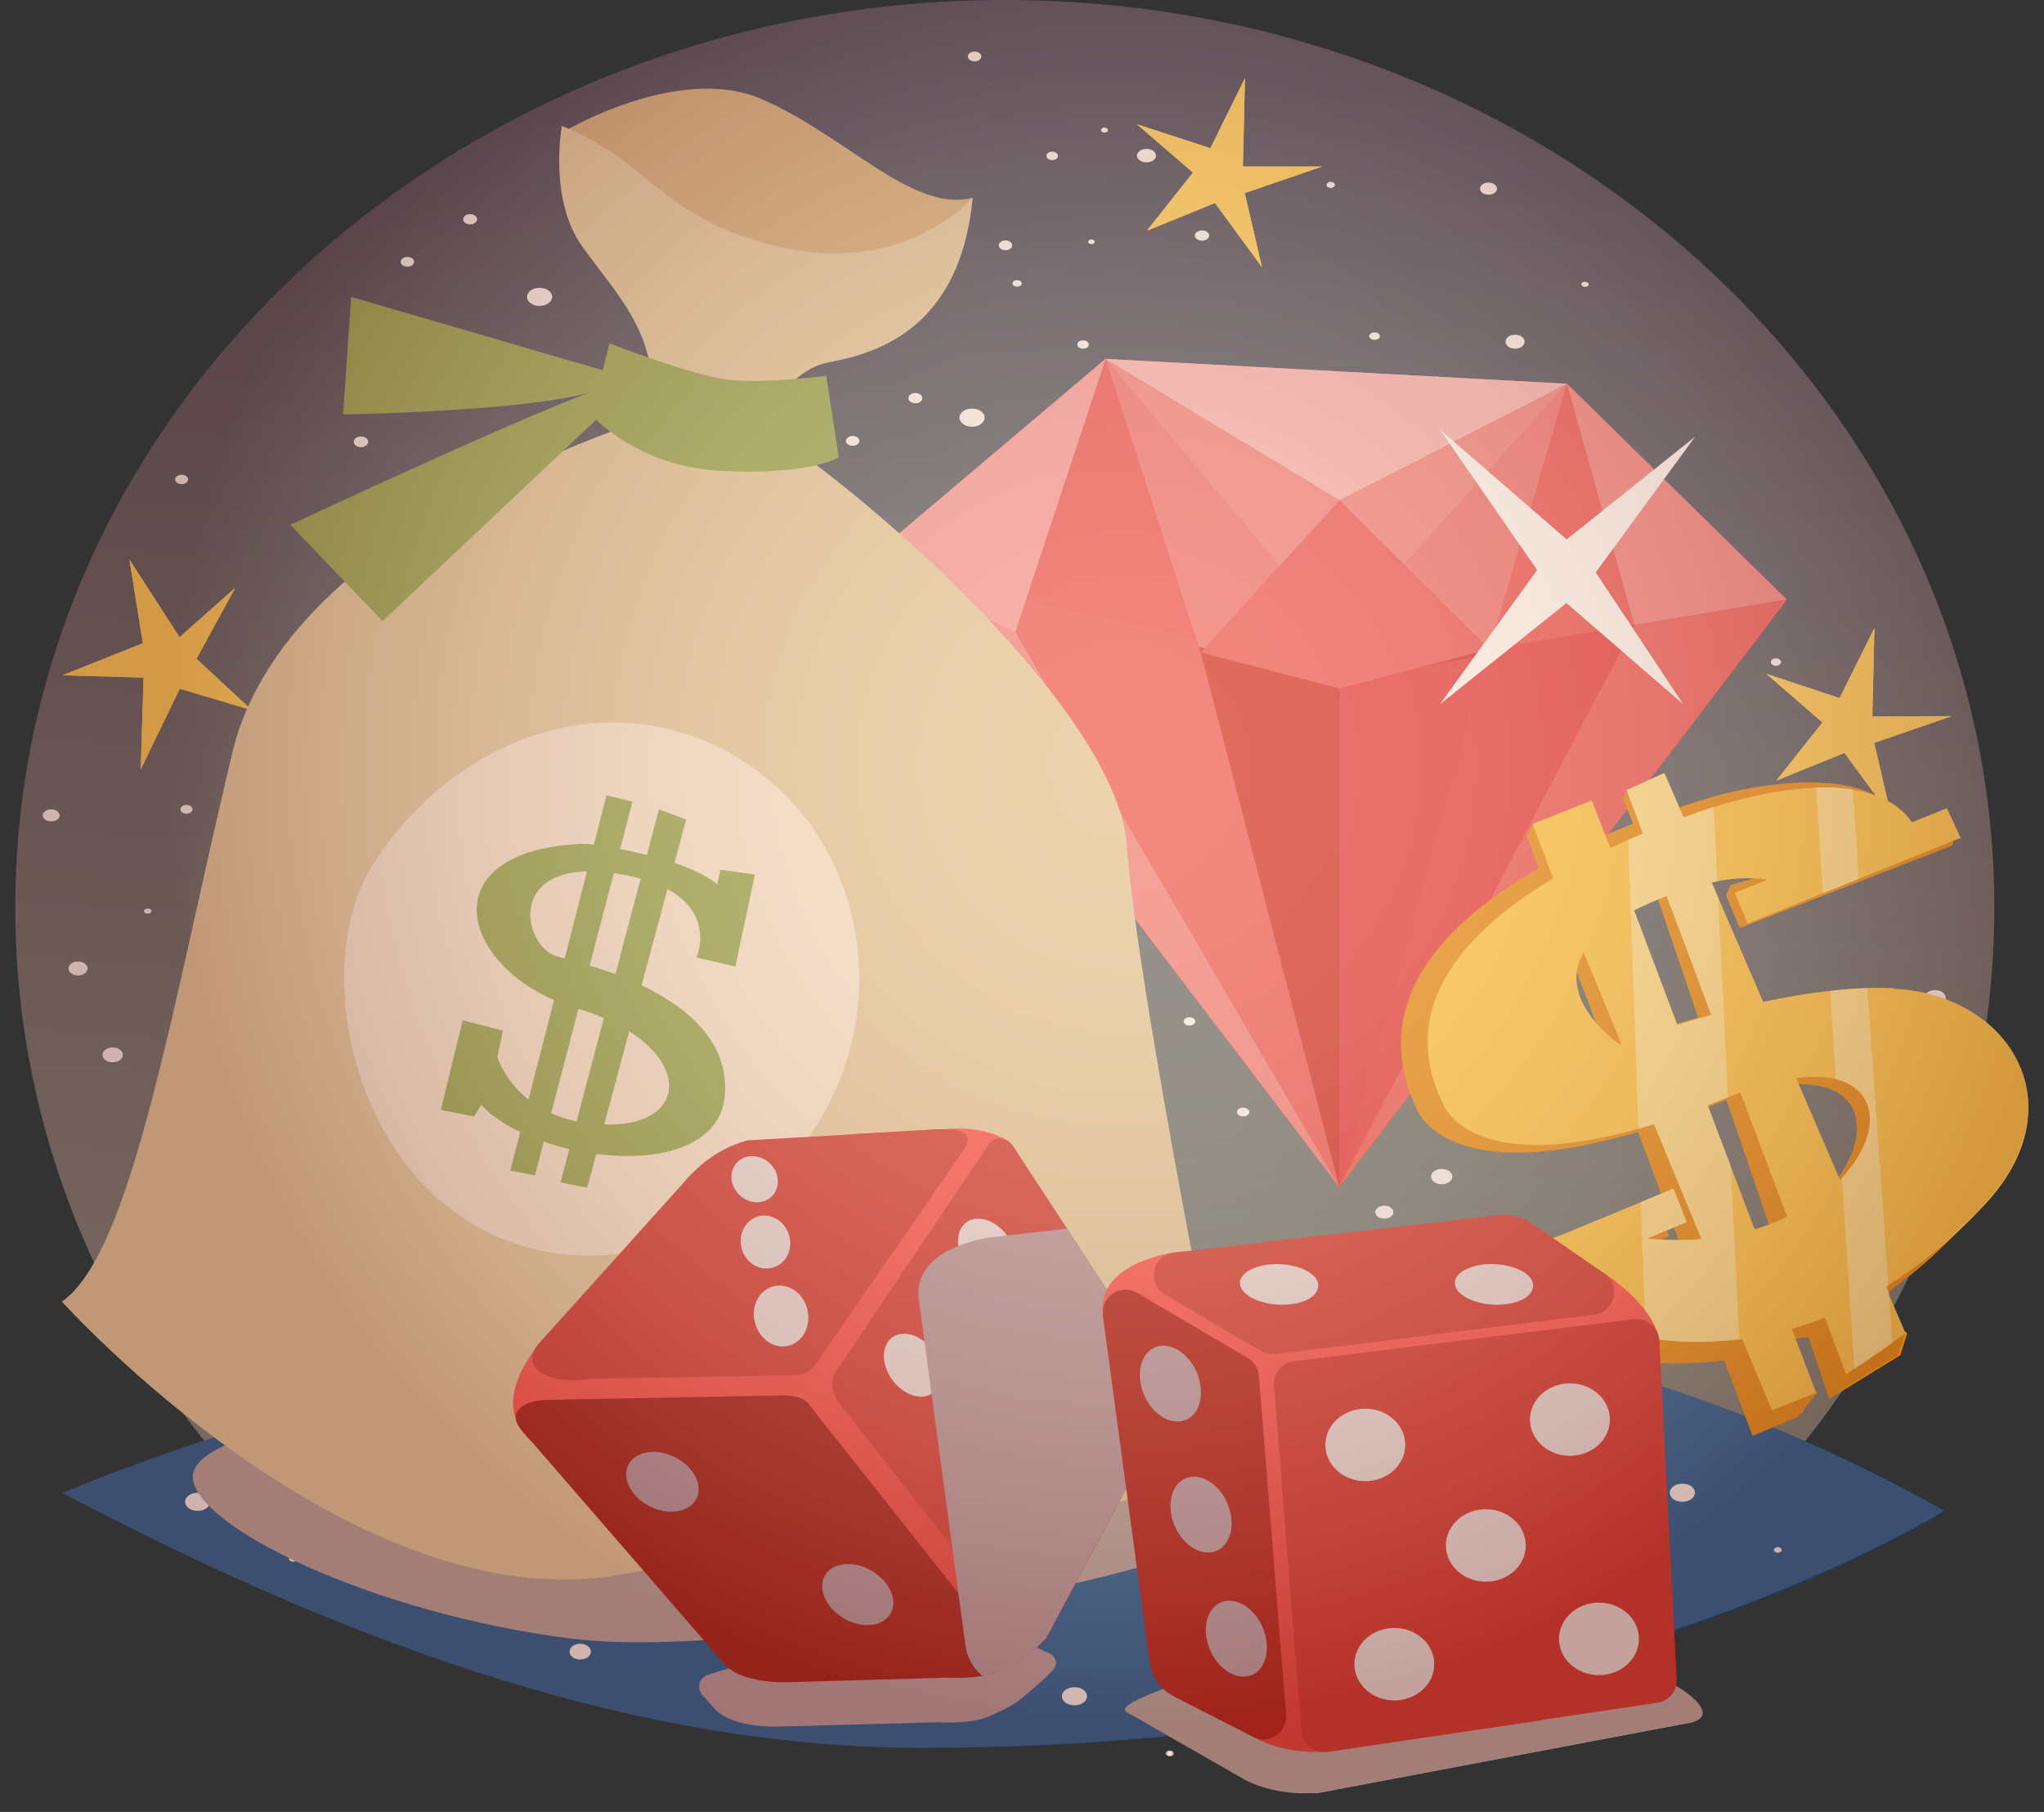 <svg width="88" height="78" viewBox="0 0 88 78" fill="none" xmlns="http://www.w3.org/2000/svg">
<rect x="0" y="0" width="88" height="78" fill="#333333" stroke="none"/>
<g clip-path="url(#clip0_1153_971)">
<path d="M11.74 65.34C17.55 65.33 23.36 65.15 29.16 64.98C34.56 64.82 40.15 64.31 45.54 64.83C51.62 65.42 57.85 66.22 63.83 67.61C65.98 68.11 68.11 68.71 70.24 69.29C79.78 62.13 85.86 51.24 85.86 39.06C85.86 17.49 66.79 0 43.26 0C19.73 0 0.66 17.49 0.66 39.06C0.66 49.18 4.86 58.4 11.74 65.34Z" fill="url(#paint0_linear_1153_971)"/>
<path d="M2.69 64.27C2.69 64.27 47.75 44.66 83.72 65.04C83.72 65.04 67.7 75.25 39.68 75.24C27.84 75.24 15.7 71.11 2.7 64.27H2.69Z" fill="#004E90"/>
<g style="mix-blend-mode:screen">
<path d="M31.28 11.03C31.28 11.1 31.2 11.16 31.1 11.16C31 11.16 30.92 11.1 30.92 11.03C30.92 10.96 31 10.9 31.1 10.9C31.2 10.9 31.28 10.96 31.28 11.03Z" fill="#F9F9F9"/>
<path d="M59.41 14.47C59.41 14.56 59.31 14.63 59.18 14.63C59.05 14.63 58.95 14.56 58.95 14.47C58.95 14.38 59.05 14.31 59.18 14.31C59.31 14.31 59.41 14.38 59.41 14.47Z" fill="#F9F9F9"/>
<path d="M31.38 30.13C31.38 30.25 31.25 30.35 31.08 30.35C30.91 30.35 30.78 30.25 30.78 30.13C30.78 30.01 30.91 29.91 31.08 29.91C31.25 29.91 31.38 30.01 31.38 30.13Z" fill="#F9F9F9"/>
<path d="M72.87 23.72C72.87 23.83 72.75 23.91 72.6 23.91C72.45 23.91 72.33 23.82 72.33 23.72C72.33 23.62 72.45 23.53 72.6 23.53C72.75 23.53 72.87 23.62 72.87 23.72Z" fill="#F9F9F9"/>
<path d="M32.72 22.26C32.72 22.4 32.56 22.51 32.37 22.51C32.18 22.51 32.02 22.4 32.02 22.26C32.02 22.12 32.18 22.01 32.37 22.01C32.56 22.01 32.72 22.12 32.72 22.26Z" fill="#F9F9F9"/>
<path d="M20.38 25.89C20.38 26.06 20.19 26.19 19.96 26.19C19.73 26.19 19.54 26.05 19.54 25.89C19.54 25.73 19.73 25.59 19.96 25.59C20.19 25.59 20.38 25.73 20.38 25.89Z" fill="#F9F9F9"/>
<path d="M67.81 23.63C67.81 23.63 67.76 23.71 67.7 23.71C67.64 23.71 67.59 23.67 67.59 23.63C67.59 23.59 67.64 23.55 67.7 23.55C67.76 23.55 67.81 23.59 67.81 23.63Z" fill="#F9F9F9"/>
<path d="M39.13 25.34C39.13 25.49 38.97 25.6 38.77 25.6C38.57 25.6 38.4 25.48 38.4 25.34C38.4 25.2 38.56 25.08 38.77 25.08C38.98 25.08 39.13 25.2 39.13 25.34Z" fill="#F9F9F9"/>
<path d="M15.85 19.02C15.85 19.15 15.71 19.25 15.54 19.25C15.37 19.25 15.23 19.15 15.23 19.02C15.23 18.89 15.37 18.79 15.54 18.79C15.71 18.79 15.85 18.89 15.85 19.02Z" fill="#F9F9F9"/>
<path d="M40.33 31.92C40.33 32.08 40.15 32.22 39.92 32.22C39.69 32.22 39.51 32.09 39.51 31.92C39.51 31.75 39.69 31.62 39.92 31.62C40.15 31.62 40.33 31.75 40.33 31.92Z" fill="#F9F9F9"/>
<path d="M60.89 32.32C60.89 32.48 60.72 32.6 60.5 32.6C60.28 32.6 60.11 32.47 60.11 32.32C60.11 32.17 60.28 32.04 60.5 32.04C60.72 32.04 60.89 32.17 60.89 32.32Z" fill="#F9F9F9"/>
<path d="M47.7 5.6C47.7 5.66 47.63 5.71 47.55 5.71C47.47 5.71 47.4 5.66 47.4 5.6C47.4 5.54 47.47 5.49 47.55 5.49C47.63 5.49 47.7 5.54 47.7 5.6Z" fill="#F9F9F9"/>
<path d="M8.1 20.64C8.1 20.75 7.98 20.84 7.82 20.84C7.66 20.84 7.54 20.75 7.54 20.64C7.54 20.53 7.66 20.44 7.82 20.44C7.98 20.44 8.1 20.53 8.1 20.64Z" fill="#F9F9F9"/>
<path d="M45.04 35.19C45.04 35.26 44.96 35.32 44.85 35.32C44.74 35.32 44.66 35.26 44.66 35.19C44.66 35.12 44.74 35.06 44.85 35.06C44.96 35.06 45.04 35.12 45.04 35.19Z" fill="#F9F9F9"/>
<path d="M25.54 46.57C25.54 46.65 25.45 46.72 25.33 46.72C25.21 46.72 25.12 46.65 25.12 46.57C25.12 46.49 25.21 46.42 25.33 46.42C25.45 46.42 25.54 46.49 25.54 46.57Z" fill="#F9F9F9"/>
<path d="M41.41 35.97C41.653 35.97 41.85 35.827 41.85 35.65C41.85 35.473 41.653 35.33 41.41 35.33C41.167 35.33 40.97 35.473 40.97 35.65C40.97 35.827 41.167 35.97 41.41 35.97Z" fill="#F9F9F9"/>
<path d="M28.29 61.79C28.461 61.79 28.6 61.692 28.6 61.57C28.6 61.449 28.461 61.35 28.29 61.35C28.119 61.35 27.98 61.449 27.98 61.57C27.98 61.692 28.119 61.79 28.29 61.79Z" fill="#F9F9F9"/>
<path d="M51.21 44.15C51.348 44.15 51.46 44.069 51.46 43.97C51.46 43.871 51.348 43.79 51.21 43.79C51.072 43.79 50.96 43.871 50.96 43.97C50.96 44.069 51.072 44.15 51.21 44.15Z" fill="#F9F9F9"/>
<path d="M66.06 19.94C66.06 20.08 65.91 20.19 65.71 20.19C65.51 20.19 65.36 20.08 65.36 19.94C65.36 19.8 65.51 19.69 65.71 19.69C65.91 19.69 66.06 19.8 66.06 19.94Z" fill="#F9F9F9"/>
<path d="M37.96 8.06C37.96 8.17 37.83 8.27 37.68 8.27C37.53 8.27 37.4 8.18 37.4 8.06C37.4 7.94 37.53 7.85 37.68 7.85C37.83 7.85 37.96 7.94 37.96 8.06Z" fill="#F9F9F9"/>
<path d="M47.87 39.91C48.03 39.91 48.16 39.816 48.16 39.7C48.16 39.584 48.03 39.49 47.87 39.49C47.71 39.49 47.58 39.584 47.58 39.7C47.58 39.816 47.71 39.91 47.87 39.91Z" fill="#F9F9F9"/>
<path d="M46.01 58.9C46.01 59 45.9 59.08 45.76 59.08C45.62 59.08 45.51 59 45.51 58.9C45.51 58.8 45.62 58.72 45.76 58.72C45.9 58.72 46.01 58.8 46.01 58.9Z" fill="#F9F9F9"/>
<path d="M47.13 10.41C47.13 10.46 47.07 10.51 46.99 10.51C46.91 10.51 46.85 10.47 46.85 10.41C46.85 10.35 46.91 10.31 46.99 10.31C47.07 10.31 47.13 10.35 47.13 10.41Z" fill="#F9F9F9"/>
<path d="M53.77 34.04C53.77 34.11 53.69 34.16 53.6 34.16C53.51 34.16 53.43 34.1 53.43 34.04C53.43 33.98 53.51 33.92 53.6 33.92C53.69 33.92 53.77 33.98 53.77 34.04Z" fill="#F9F9F9"/>
<path d="M67.76 38.42C67.76 38.51 67.66 38.58 67.53 38.58C67.4 38.58 67.3 38.51 67.3 38.42C67.3 38.33 67.4 38.26 67.53 38.26C67.66 38.26 67.76 38.33 67.76 38.42Z" fill="#F9F9F9"/>
<path d="M32.74 49.79C32.74 49.94 32.57 50.06 32.37 50.06C32.17 50.06 32 49.94 32 49.79C32 49.64 32.17 49.52 32.37 49.52C32.57 49.52 32.74 49.64 32.74 49.79Z" fill="#F9F9F9"/>
<path d="M10.77 49.43C10.985 49.43 11.16 49.305 11.16 49.15C11.16 48.995 10.985 48.87 10.77 48.87C10.555 48.87 10.38 48.995 10.38 49.15C10.38 49.305 10.555 49.43 10.77 49.43Z" fill="#F9F9F9"/>
<path d="M8.29 34.84C8.29 34.94 8.17 35.03 8.03 35.03C7.89 35.03 7.77 34.95 7.77 34.84C7.77 34.73 7.89 34.65 8.03 34.65C8.17 34.65 8.29 34.73 8.29 34.84Z" fill="#F9F9F9"/>
<path d="M23.11 39.55C23.237 39.55 23.34 39.474 23.34 39.38C23.34 39.287 23.237 39.21 23.11 39.21C22.983 39.21 22.88 39.287 22.88 39.38C22.88 39.474 22.983 39.55 23.11 39.55Z" fill="#F9F9F9"/>
<path d="M52.06 10.14C52.06 10.26 51.92 10.36 51.75 10.36C51.58 10.36 51.44 10.26 51.44 10.14C51.44 10.02 51.58 9.92 51.75 9.92C51.92 9.92 52.06 10.02 52.06 10.14Z" fill="#F9F9F9"/>
<path d="M83.77 42.95C83.77 43.13 83.56 43.28 83.31 43.28C83.06 43.28 82.85 43.13 82.85 42.95C82.85 42.77 83.06 42.62 83.31 42.62C83.56 42.62 83.77 42.77 83.77 42.95Z" fill="#F9F9F9"/>
<path d="M43.24 37.63C43.24 37.76 43.1 37.86 42.92 37.86C42.74 37.86 42.6 37.76 42.6 37.63C42.6 37.5 42.74 37.4 42.92 37.4C43.1 37.4 43.24 37.5 43.24 37.63Z" fill="#F9F9F9"/>
<path d="M43.99 12.2C43.99 12.28 43.9 12.34 43.79 12.34C43.68 12.34 43.59 12.28 43.59 12.2C43.59 12.12 43.68 12.06 43.79 12.06C43.9 12.06 43.99 12.12 43.99 12.2Z" fill="#F9F9F9"/>
<path d="M27.77 9.21C27.924 9.21 28.05 9.121 28.05 9.01C28.05 8.9 27.924 8.81 27.77 8.81C27.615 8.81 27.49 8.9 27.49 9.01C27.49 9.121 27.615 9.21 27.77 9.21Z" fill="#F9F9F9"/>
<path d="M25.44 71.1C25.44 71.29 25.23 71.44 24.98 71.44C24.73 71.44 24.52 71.29 24.52 71.1C24.52 70.91 24.73 70.76 24.98 70.76C25.23 70.76 25.44 70.91 25.44 71.1Z" fill="#F9F9F9"/>
<path d="M51.65 64.31C51.65 64.48 51.46 64.61 51.23 64.61C51 64.61 50.81 64.47 50.81 64.31C50.81 64.15 51 64.01 51.23 64.01C51.46 64.01 51.65 64.15 51.65 64.31Z" fill="#F9F9F9"/>
<path d="M41.3 48.33C41.46 48.33 41.59 48.236 41.59 48.12C41.59 48.004 41.46 47.91 41.3 47.91C41.14 47.91 41.01 48.004 41.01 48.12C41.01 48.236 41.14 48.33 41.3 48.33Z" fill="#F9F9F9"/>
<path d="M44.3 46.28C44.3 46.4 44.17 46.5 44 46.5C43.83 46.5 43.7 46.4 43.7 46.28C43.7 46.16 43.83 46.06 44 46.06C44.17 46.06 44.3 46.16 44.3 46.28Z" fill="#F9F9F9"/>
<path d="M57.47 7.96C57.47 8.03 57.39 8.09 57.29 8.09C57.19 8.09 57.11 8.03 57.11 7.96C57.11 7.89 57.19 7.83 57.29 7.83C57.39 7.83 57.47 7.89 57.47 7.96Z" fill="#F9F9F9"/>
<path d="M49.77 6.7C49.77 6.86 49.59 6.99 49.36 6.99C49.13 6.99 48.95 6.86 48.95 6.7C48.95 6.54 49.13 6.41 49.36 6.41C49.59 6.41 49.77 6.54 49.77 6.7Z" fill="#F9F9F9"/>
<path d="M31.73 25.97C31.73 26.08 31.61 26.17 31.45 26.17C31.29 26.17 31.17 26.08 31.17 25.97C31.17 25.86 31.29 25.77 31.45 25.77C31.61 25.77 31.73 25.86 31.73 25.97Z" fill="#F9F9F9"/>
<path d="M62.97 31.12C63.224 31.12 63.43 30.973 63.43 30.791C63.43 30.608 63.224 30.46 62.97 30.46C62.716 30.46 62.51 30.608 62.51 30.791C62.51 30.973 62.716 31.12 62.97 31.12Z" fill="#F9F9F9"/>
<path d="M48.6 51.82C48.898 51.82 49.14 51.645 49.14 51.43C49.14 51.215 48.898 51.04 48.6 51.04C48.302 51.04 48.06 51.215 48.06 51.43C48.06 51.645 48.302 51.82 48.6 51.82Z" fill="#F9F9F9"/>
<path d="M46.88 14.83C46.88 14.93 46.77 15.01 46.63 15.01C46.49 15.01 46.38 14.93 46.38 14.83C46.38 14.73 46.49 14.65 46.63 14.65C46.77 14.65 46.88 14.73 46.88 14.83Z" fill="#F9F9F9"/>
<path d="M43.58 10.56C43.58 10.68 43.45 10.77 43.29 10.77C43.13 10.77 43 10.68 43 10.56C43 10.44 43.13 10.35 43.29 10.35C43.45 10.35 43.58 10.44 43.58 10.56Z" fill="#F9F9F9"/>
<path d="M37 18.98C37 19.1 36.87 19.19 36.71 19.19C36.55 19.19 36.42 19.1 36.42 18.98C36.42 18.86 36.55 18.77 36.71 18.77C36.87 18.77 37 18.86 37 18.98Z" fill="#F9F9F9"/>
<path d="M39.71 17.14C39.71 17.26 39.58 17.36 39.41 17.36C39.24 17.36 39.11 17.26 39.11 17.14C39.11 17.02 39.24 16.92 39.41 16.92C39.58 16.92 39.71 17.02 39.71 17.14Z" fill="#F9F9F9"/>
<path d="M44.55 22.29C44.55 22.5 44.31 22.68 44.01 22.68C43.71 22.68 43.47 22.51 43.47 22.29C43.47 22.07 43.71 21.9 44.01 21.9C44.31 21.9 44.55 22.07 44.55 22.29Z" fill="#F9F9F9"/>
<path d="M45.55 6.71C45.55 6.81 45.44 6.89 45.3 6.89C45.16 6.89 45.05 6.81 45.05 6.71C45.05 6.61 45.16 6.53 45.3 6.53C45.44 6.53 45.55 6.61 45.55 6.71Z" fill="#F9F9F9"/>
<path d="M41.96 2.64C42.12 2.64 42.25 2.546 42.25 2.43C42.25 2.314 42.12 2.22 41.96 2.22C41.8 2.22 41.67 2.314 41.67 2.43C41.67 2.546 41.8 2.64 41.96 2.64Z" fill="#F9F9F9"/>
<path d="M35.67 10.85C35.67 10.97 35.54 11.06 35.38 11.06C35.22 11.06 35.09 10.97 35.09 10.85C35.09 10.73 35.22 10.64 35.38 10.64C35.54 10.64 35.67 10.73 35.67 10.85Z" fill="#F9F9F9"/>
<path d="M38.39 9.02C38.39 9.14 38.26 9.24 38.09 9.24C37.92 9.24 37.79 9.14 37.79 9.02C37.79 8.9 37.92 8.8 38.09 8.8C38.26 8.8 38.39 8.9 38.39 9.02Z" fill="#F9F9F9"/>
<path d="M42.39 17.98C42.39 18.19 42.15 18.37 41.85 18.37C41.55 18.37 41.31 18.2 41.31 17.98C41.31 17.76 41.55 17.59 41.85 17.59C42.15 17.59 42.39 17.76 42.39 17.98Z" fill="#F9F9F9"/>
<path d="M27.71 7.13C27.71 7.23 27.6 7.31 27.45 7.31C27.3 7.31 27.2 7.23 27.2 7.13C27.2 7.03 27.31 6.95 27.45 6.95C27.59 6.95 27.71 7.03 27.71 7.13Z" fill="#F9F9F9"/>
<path d="M17.54 11.48C17.7 11.48 17.83 11.386 17.83 11.27C17.83 11.154 17.7 11.06 17.54 11.06C17.38 11.06 17.25 11.154 17.25 11.27C17.25 11.386 17.38 11.48 17.54 11.48Z" fill="#F9F9F9"/>
<path d="M20.54 9.44C20.54 9.56 20.41 9.66 20.24 9.66C20.07 9.66 19.94 9.56 19.94 9.44C19.94 9.32 20.07 9.22 20.24 9.22C20.41 9.22 20.54 9.32 20.54 9.44Z" fill="#F9F9F9"/>
<path d="M23.77 12.78C23.77 12.99 23.53 13.17 23.23 13.17C22.93 13.17 22.69 13 22.69 12.78C22.69 12.56 22.93 12.39 23.23 12.39C23.53 12.39 23.77 12.56 23.77 12.78Z" fill="#F9F9F9"/>
<path d="M35.61 61.31C35.61 61.4 35.5 61.48 35.37 61.48C35.24 61.48 35.13 61.4 35.13 61.31C35.13 61.22 35.24 61.14 35.37 61.14C35.5 61.14 35.61 61.22 35.61 61.31Z" fill="#F9F9F9"/>
<path d="M76.46 28.66C76.581 28.66 76.68 28.589 76.68 28.5C76.68 28.412 76.581 28.34 76.46 28.34C76.338 28.34 76.24 28.412 76.24 28.5C76.24 28.589 76.338 28.66 76.46 28.66Z" fill="#F9F9F9"/>
<path d="M54.69 28.01C54.69 28.12 54.57 28.2 54.42 28.2C54.27 28.2 54.15 28.11 54.15 28.01C54.15 27.91 54.27 27.82 54.42 27.82C54.57 27.82 54.69 27.91 54.69 28.01Z" fill="#F9F9F9"/>
<path d="M46.95 17.83C46.95 17.92 46.85 17.99 46.73 17.99C46.61 17.99 46.51 17.92 46.51 17.83C46.51 17.74 46.61 17.67 46.73 17.67C46.85 17.67 46.95 17.74 46.95 17.83Z" fill="#F9F9F9"/>
<path d="M43.08 29.45C43.08 29.51 43.01 29.56 42.92 29.56C42.83 29.56 42.76 29.51 42.76 29.45C42.76 29.39 42.83 29.34 42.92 29.34C43.01 29.34 43.08 29.39 43.08 29.45Z" fill="#F9F9F9"/>
<path d="M64.45 8.12C64.45 8.27 64.29 8.38 64.08 8.38C63.87 8.38 63.72 8.26 63.72 8.12C63.72 7.98 63.88 7.86 64.08 7.86C64.28 7.86 64.45 7.98 64.45 8.12Z" fill="#F9F9F9"/>
<path d="M65.64 14.71C65.64 14.87 65.46 15.01 65.23 15.01C65 15.01 64.82 14.88 64.82 14.71C64.82 14.54 65 14.41 65.23 14.41C65.46 14.41 65.64 14.54 65.64 14.71Z" fill="#F9F9F9"/>
<path d="M66.73 18.75C66.973 18.75 67.17 18.607 67.17 18.43C67.17 18.254 66.973 18.11 66.73 18.11C66.487 18.11 66.29 18.254 66.29 18.43C66.29 18.607 66.487 18.75 66.73 18.75Z" fill="#F9F9F9"/>
<path d="M68.24 12.35C68.328 12.35 68.4 12.301 68.4 12.24C68.4 12.18 68.328 12.13 68.24 12.13C68.151 12.13 68.08 12.18 68.08 12.24C68.08 12.301 68.151 12.35 68.24 12.35Z" fill="#F9F9F9"/>
<path d="M2.57 35.1C2.57 35.25 2.41 35.36 2.2 35.36C1.99 35.36 1.84 35.24 1.84 35.1C1.84 34.96 2 34.84 2.2 34.84C2.4 34.84 2.57 34.96 2.57 35.1Z" fill="#F9F9F9"/>
<path d="M3.77 41.69C3.77 41.85 3.59 41.99 3.36 41.99C3.13 41.99 2.95 41.86 2.95 41.69C2.95 41.52 3.13 41.39 3.36 41.39C3.59 41.39 3.77 41.52 3.77 41.69Z" fill="#F9F9F9"/>
<path d="M4.85 45.73C5.093 45.73 5.29 45.587 5.29 45.41C5.29 45.234 5.093 45.09 4.85 45.09C4.607 45.09 4.41 45.234 4.41 45.41C4.41 45.587 4.607 45.73 4.85 45.73Z" fill="#F9F9F9"/>
<path d="M6.36 39.33C6.448 39.33 6.52 39.281 6.52 39.22C6.52 39.16 6.448 39.11 6.36 39.11C6.272 39.11 6.2 39.16 6.2 39.22C6.2 39.281 6.272 39.33 6.36 39.33Z" fill="#F9F9F9"/>
<path d="M24.65 50.84C24.65 50.96 24.51 51.06 24.35 51.06C24.19 51.06 24.05 50.96 24.05 50.84C24.05 50.72 24.19 50.62 24.35 50.62C24.51 50.62 24.65 50.72 24.65 50.84Z" fill="#F9F9F9"/>
<path d="M81.22 52.52C81.22 52.6 81.13 52.67 81.02 52.67C80.91 52.67 80.82 52.6 80.82 52.52C80.82 52.44 80.91 52.37 81.02 52.37C81.13 52.37 81.22 52.44 81.22 52.52Z" fill="#F9F9F9"/>
<path d="M18.98 48.47C18.98 48.64 18.79 48.78 18.55 48.78C18.31 48.78 18.12 48.64 18.12 48.47C18.12 48.3 18.31 48.16 18.55 48.16C18.79 48.16 18.98 48.3 18.98 48.47Z" fill="#F9F9F9"/>
<path d="M28.2 40.05C28.2 40.18 28.06 40.28 27.89 40.28C27.72 40.28 27.58 40.18 27.58 40.05C27.58 39.92 27.72 39.82 27.89 39.82C28.06 39.82 28.2 39.92 28.2 40.05Z" fill="#F9F9F9"/>
<path d="M24.05 61.32C24.05 61.51 23.83 61.67 23.57 61.67C23.31 61.67 23.09 61.51 23.09 61.32C23.09 61.13 23.31 60.97 23.57 60.97C23.83 60.97 24.05 61.13 24.05 61.32Z" fill="#F9F9F9"/>
<path d="M19.54 23.79C19.54 23.93 19.39 24.04 19.19 24.04C18.99 24.04 18.84 23.93 18.84 23.79C18.84 23.65 19 23.54 19.19 23.54C19.38 23.54 19.54 23.65 19.54 23.79Z" fill="#F9F9F9"/>
<path d="M61.48 54.26C61.574 54.26 61.65 54.206 61.65 54.14C61.65 54.074 61.574 54.02 61.48 54.02C61.386 54.02 61.31 54.074 61.31 54.14C61.31 54.206 61.386 54.26 61.48 54.26Z" fill="#F9F9F9"/>
<path d="M22.48 63.09C22.48 63.19 22.37 63.27 22.22 63.27C22.07 63.27 21.96 63.19 21.96 63.09C21.96 62.99 22.07 62.91 22.22 62.91C22.37 62.91 22.48 62.99 22.48 63.09Z" fill="#F9F9F9"/>
<path d="M17.61 35.21C17.61 35.32 17.49 35.4 17.35 35.4C17.21 35.4 17.09 35.31 17.09 35.21C17.09 35.11 17.21 35.02 17.35 35.02C17.49 35.02 17.61 35.11 17.61 35.21Z" fill="#F9F9F9"/>
<path d="M20.83 14.87C20.83 14.92 20.77 14.96 20.7 14.96C20.63 14.96 20.57 14.92 20.57 14.87C20.57 14.82 20.63 14.78 20.7 14.78C20.77 14.78 20.83 14.82 20.83 14.87Z" fill="#F9F9F9"/>
<path d="M54.97 23.41C54.97 23.58 54.78 23.72 54.55 23.72C54.32 23.72 54.13 23.58 54.13 23.41C54.13 23.24 54.32 23.1 54.55 23.1C54.78 23.1 54.97 23.24 54.97 23.41Z" fill="#F9F9F9"/>
<path d="M59.6 52.46C59.815 52.46 59.99 52.335 59.99 52.18C59.99 52.026 59.815 51.9 59.6 51.9C59.385 51.9 59.21 52.026 59.21 52.18C59.21 52.335 59.385 52.46 59.6 52.46Z" fill="#F9F9F9"/>
<path d="M52.87 53.89C52.87 53.96 52.79 54.01 52.7 54.01C52.61 54.01 52.53 53.95 52.53 53.89C52.53 53.83 52.61 53.77 52.7 53.77C52.79 53.77 52.87 53.83 52.87 53.89Z" fill="#F9F9F9"/>
<path d="M62.53 50.65C62.53 50.83 62.32 50.98 62.07 50.98C61.82 50.98 61.61 50.83 61.61 50.65C61.61 50.47 61.82 50.32 62.07 50.32C62.32 50.32 62.53 50.47 62.53 50.65Z" fill="#F9F9F9"/>
<path d="M53.79 47.87C53.79 47.98 53.67 48.06 53.52 48.06C53.37 48.06 53.25 47.97 53.25 47.87C53.25 47.77 53.37 47.68 53.52 47.68C53.67 47.68 53.79 47.77 53.79 47.87Z" fill="#F9F9F9"/>
<path d="M54.07 43.26C54.07 43.43 53.88 43.57 53.65 43.57C53.42 43.57 53.23 43.43 53.23 43.26C53.23 43.09 53.42 42.95 53.65 42.95C53.88 42.95 54.07 43.09 54.07 43.26Z" fill="#F9F9F9"/>
<path d="M49.13 65.57C49.13 65.67 49.02 65.75 48.88 65.75C48.74 65.75 48.63 65.67 48.63 65.57C48.63 65.47 48.74 65.39 48.88 65.39C49.02 65.39 49.13 65.47 49.13 65.57Z" fill="#F9F9F9"/>
<path d="M46.8 73.02C46.8 73.23 46.56 73.41 46.26 73.41C45.96 73.41 45.72 73.24 45.72 73.02C45.72 72.8 45.96 72.63 46.26 72.63C46.56 72.63 46.8 72.8 46.8 73.02Z" fill="#F9F9F9"/>
<path d="M50.53 75.48C50.53 75.55 50.45 75.6 50.36 75.6C50.27 75.6 50.19 75.54 50.19 75.48C50.19 75.42 50.27 75.36 50.36 75.36C50.45 75.36 50.53 75.42 50.53 75.48Z" fill="#F9F9F9"/>
<path d="M51.45 69.46C51.45 69.57 51.33 69.65 51.18 69.65C51.03 69.65 50.91 69.56 50.91 69.46C50.91 69.36 51.03 69.27 51.18 69.27C51.33 69.27 51.45 69.36 51.45 69.46Z" fill="#F9F9F9"/>
<path d="M51.74 64.85C51.74 65.02 51.55 65.16 51.32 65.16C51.09 65.16 50.9 65.02 50.9 64.85C50.9 64.68 51.09 64.54 51.32 64.54C51.55 64.54 51.74 64.68 51.74 64.85Z" fill="#F9F9F9"/>
<path d="M75.31 56.8C75.31 56.9 75.2 56.98 75.06 56.98C74.92 56.98 74.81 56.9 74.81 56.8C74.81 56.7 74.92 56.62 75.06 56.62C75.2 56.62 75.31 56.7 75.31 56.8Z" fill="#F9F9F9"/>
<path d="M72.97 64.26C72.97 64.47 72.73 64.65 72.43 64.65C72.13 64.65 71.89 64.48 71.89 64.26C71.89 64.04 72.13 63.87 72.43 63.87C72.73 63.87 72.97 64.04 72.97 64.26Z" fill="#F9F9F9"/>
<path d="M76.71 66.72C76.71 66.79 76.63 66.84 76.54 66.84C76.45 66.84 76.37 66.78 76.37 66.72C76.37 66.66 76.45 66.6 76.54 66.6C76.63 66.6 76.71 66.66 76.71 66.72Z" fill="#F9F9F9"/>
<path d="M77.63 60.69C77.63 60.8 77.51 60.88 77.36 60.88C77.21 60.88 77.09 60.79 77.09 60.69C77.09 60.59 77.21 60.5 77.36 60.5C77.51 60.5 77.63 60.59 77.63 60.69Z" fill="#F9F9F9"/>
<path d="M77.49 56.4C77.722 56.4 77.91 56.261 77.91 56.09C77.91 55.919 77.722 55.78 77.49 55.78C77.258 55.78 77.07 55.919 77.07 56.09C77.07 56.261 77.258 56.4 77.49 56.4Z" fill="#F9F9F9"/>
<path d="M12.9 63.58C12.9 63.68 12.79 63.76 12.65 63.76C12.51 63.76 12.4 63.68 12.4 63.58C12.4 63.48 12.51 63.4 12.65 63.4C12.79 63.4 12.9 63.48 12.9 63.58Z" fill="#F9F9F9"/>
<path d="M9.05 64.65C9.05 64.86 8.81 65.04 8.51 65.04C8.21 65.04 7.97 64.87 7.97 64.65C7.97 64.43 8.21 64.26 8.51 64.26C8.81 64.26 9.05 64.43 9.05 64.65Z" fill="#F9F9F9"/>
<path d="M12.78 67.11C12.78 67.18 12.7 67.23 12.61 67.23C12.52 67.23 12.44 67.17 12.44 67.11C12.44 67.05 12.52 66.99 12.61 66.99C12.7 66.99 12.78 67.05 12.78 67.11Z" fill="#F9F9F9"/>
<path d="M15.22 67.47C15.22 67.58 15.1 67.66 14.95 67.66C14.8 67.66 14.68 67.57 14.68 67.47C14.68 67.37 14.8 67.28 14.95 67.28C15.1 67.28 15.22 67.37 15.22 67.47Z" fill="#F9F9F9"/>
<path d="M15.51 62.86C15.51 63.03 15.32 63.17 15.09 63.17C14.86 63.17 14.67 63.03 14.67 62.86C14.67 62.69 14.86 62.55 15.09 62.55C15.32 62.55 15.51 62.69 15.51 62.86Z" fill="#F9F9F9"/>
</g>
<g style="mix-blend-mode:screen">
<path d="M54.33 11.5L52.31 8.74L49.38 9.93L51.36 7.43L48.95 5.35L52.11 6.38L53.6 3.36L53.51 7.17H56.92L53.59 8.31L54.33 11.5Z" fill="#FFCD49"/>
</g>
<g style="mix-blend-mode:screen">
<path d="M54.33 11.5L52.31 8.74L49.38 9.93L51.36 7.43L48.95 5.35L52.11 6.38L53.6 3.36L53.51 7.17H56.92L53.59 8.31L54.33 11.5Z" fill="#FFCD49"/>
</g>
<g style="mix-blend-mode:screen">
<path d="M81.43 35.17L79.41 32.41L76.48 33.6L78.46 31.1L76.05 29.01L79.2 30.05L80.7 27.03L80.61 30.84L84.02 30.83L80.69 31.98L81.43 35.17Z" fill="#FFCD49"/>
</g>
<g style="mix-blend-mode:screen">
<path d="M81.43 35.17L79.41 32.41L76.48 33.6L78.46 31.1L76.05 29.01L79.2 30.05L80.7 27.03L80.61 30.84L84.02 30.83L80.69 31.98L81.43 35.17Z" fill="#FFCD49"/>
</g>
<g style="mix-blend-mode:screen">
<path d="M10.84 30.57L7.74 29.65L6.06 33.12L6.18 29.17L2.69 29.07L6.15 27.69L5.57 24.08L7.73 27.43L10.13 25.3L8.46 28.36L10.84 30.57Z" fill="#FFCD49"/>
</g>
<g style="mix-blend-mode:screen">
<path d="M10.84 30.57L7.74 29.65L6.06 33.12L6.18 29.17L2.69 29.07L6.15 27.69L5.57 24.08L7.73 27.43L10.13 25.3L8.46 28.36L10.84 30.57Z" fill="#FFCD49"/>
</g>
<path d="M57.66 51.1L76.93 25.82L37.21 24.24L57.66 51.1Z" fill="#CA1C18"/>
<path d="M67.46 16.52L57.68 15.99L47.6 15.45L37.21 24.24L57.67 25.05L76.93 25.82L67.46 16.52Z" fill="#EF7779"/>
<path d="M57.67 27.39L64.13 27.94L76.93 25.82L67.46 16.52L57.67 27.39Z" fill="#E94447"/>
<path d="M57.68 15.99L47.6 15.45L57.67 21.53L67.46 16.52L57.68 15.99Z" fill="#F6AFB0"/>
<path d="M57.67 27.39L64.13 27.94L67.46 16.52L57.67 27.39Z" fill="#ED6668"/>
<path d="M37.21 24.24L57.67 25.05L47.6 15.45L37.21 24.24Z" fill="#EF7779"/>
<path d="M70.37 26.91L76.93 25.82L67.46 16.52L70.37 26.91Z" fill="#EF7779"/>
<path d="M37.21 24.24L51.69 28.08L57.67 27.71L47.6 15.45L37.21 24.24Z" fill="#E94447"/>
<path d="M51.69 28.08L57.67 27.4L47.6 15.45L51.69 28.08Z" fill="#ED6668"/>
<path d="M57.66 51.1L76.93 25.82L57.67 29.36L37.21 24.24L57.66 51.1Z" fill="#E1272F"/>
<path d="M57.66 51.1L57.67 29.36L37.21 24.24L57.66 51.1Z" fill="#CA1C18"/>
<path d="M57.66 51.1L51.54 27.49L37.21 24.24L57.66 51.1Z" fill="#EA4A4C"/>
<path d="M57.66 51.1L43.71 27.21L37.21 24.24L57.66 51.1Z" fill="#EF7779"/>
<path d="M57.66 51.1L64.11 27.94L76.93 25.82L57.66 51.1Z" fill="#E42B32"/>
<path d="M57.66 51.1L70.37 26.91L76.93 25.82L57.66 51.1Z" fill="#EA4A4C"/>
<path d="M57.67 29.64L64.13 27.94L57.67 21.53L51.69 28.08L57.67 29.64Z" fill="#E9484A"/>
<path d="M37.21 24.24L43.71 27.21L47.6 15.45L37.21 24.24Z" fill="#F29395"/>
<g style="mix-blend-mode:screen">
<path d="M67.45 23.22L72.98 18.8L68.7 24.64L72.47 30.32L67.44 25.96L61.99 30.32L66.18 24.54L61.99 18.49L67.45 23.22Z" fill="white"/>
</g>
<g style="mix-blend-mode:multiply">
<path d="M54.65 64.93C54.65 67.02 33.04 71.6 24.61 70.54C15.95 69.45 8.3 65.66 8.3 63.57C8.3 61.48 17.41 60.07 25.92 60.07C34.43 60.07 54.65 62.84 54.65 64.93Z" fill="#AC9E9D"/>
</g>
<path d="M30.71 17.15C30.71 17.15 12.56 21.71 10 32.41C7.44 43.11 5.7 53.93 2.67 56.03C2.67 56.03 15.12 69.88 26.75 67.78C38.38 65.69 38.27 64.87 45.25 64.87C52.23 64.87 52.81 61.61 52.81 61.61C52.81 61.61 48.97 42.68 48.51 36.38C48.05 30.08 35.01 19.1 30.71 17.14V17.15Z" fill="#DFC99D"/>
<g style="mix-blend-mode:multiply">
<path d="M44.31 42.22C42.7 44.14 41.25 46.71 39.9 49.13C36.08 56 31.25 64.33 21.86 61.74C14.39 59.68 11.61 50.82 10.12 44.05C9.87 42.9 9.61 41.74 9.34 40.57C7.74 47.81 6.29 53.91 4.18 55.4C4.18 55.4 15.88 68.6 26.81 66.61C37.74 64.61 37.63 63.84 44.19 63.84C50.75 63.84 51.3 60.73 51.3 60.73C51.3 60.73 48.46 46.51 47.51 39.11C46.38 40.08 45.26 41.07 44.3 42.21L44.31 42.22Z" fill="#DFC99D"/>
</g>
<path d="M24.19 5.71C24.19 5.71 29.19 2.7 32.8 4.27C36.41 5.83 39.32 9.2 41.88 8.51C41.88 8.51 39.56 12.33 31.76 10.61C25.72 9.27 24.2 5.72 24.2 5.72L24.19 5.71Z" fill="#CEA973"/>
<path d="M24.19 5.42C24.19 5.42 23.61 8.56 25.06 10.6C26.51 12.64 28.38 14.38 28.03 17.52C28.03 17.52 31.75 18.69 32.68 18.8C32.68 18.8 33.55 16 35.71 15.59C37.86 15.19 41.35 14.08 41.88 8.5C41.88 8.5 39.12 11.79 33.82 10.68C28.53 9.57 28.06 6.96 24.19 5.42Z" fill="#DFC99D"/>
<g style="mix-blend-mode:multiply">
<path d="M32.07 17.99L32.29 18.02C32.29 18.02 33.02 16.14 34.64 15.1C36.27 14.07 37 12.09 37 12.09C37 12.09 33.57 14.46 31.94 16.38C32.27 14.66 32.55 12.41 31.7 11.57C31.7 11.57 31.44 14.16 30.92 15.99C30.64 14.65 29.86 12.61 27.74 10.16C27.74 10.16 30.34 16.18 30.21 17.4C30.21 17.47 30.2 17.53 30.2 17.59C30.2 17.59 30.19 17.61 30.18 17.62C30.13 17.67 30.09 17.72 30.05 17.77L29.96 17.61C29.96 17.61 24.98 22.21 22.13 23.08C22.13 23.08 27.01 22.27 29.77 19.39C28.94 23.43 30.12 24.91 30.12 24.91C30.12 24.91 30.62 27.64 30.19 24.91C29.87 22.93 30.73 20.5 31.23 19.3C31.79 20.94 33.17 24.09 35.84 25.24C35.84 25.24 32.06 19.83 32.09 18.29C32.09 18.17 32.09 18.08 32.07 17.99Z" fill="#DFC99D"/>
</g>
<path d="M35.52 47.83C32.45 53.42 25.48 55.81 20.25 52.63C14.96 49.41 13.45 41.28 16.08 37.18C19.52 31.81 25.98 29.44 31.35 32.38C36.72 35.32 38.58 42.24 35.52 47.83Z" fill="#F5E7D2"/>
<path d="M32.5 37.64L31.66 41.61L29.99 41.22C29.99 41.22 31.27 38.32 26.51 37.6C21.71 36.87 22.45 40.78 24.03 41.19C25.61 41.6 31.49 43.04 31.21 47.11C30.94 51.04 23.06 50.1 20.72 47.56L20.41 48.06L18.98 47.78L19.92 43.92L21.66 44.37L21.41 45.49C21.41 45.49 22.22 48.34 26.1 48.41C29.97 48.48 29.81 44.88 24.84 43.41C19.79 41.92 18.27 36.51 25.25 36.32C25.25 36.32 29.35 36.8 30.88 38.07L31.01 37.44L32.47 37.64H32.5Z" fill="#87A142"/>
<path d="M26.11 34.24L21.97 50.39L23.03 50.6L27.23 34.51L26.11 34.24Z" fill="#87A142"/>
<path d="M28.37 34.84L24.13 50.9L25.28 51.13L29.54 35.28L28.37 34.84Z" fill="#87A142"/>
<path d="M26.64 16.14L15.12 12.78L14.77 17.84C14.77 17.84 26.55 17.67 26.64 16.14Z" fill="#87A142"/>
<path d="M26.64 17.15L16.47 26.74L12.5 22.59C12.5 22.59 25.85 16.35 26.64 16.53C27.43 16.7 26.64 17.15 26.64 17.15Z" fill="#87A142"/>
<path d="M26.24 14.79L25.45 17.84C25.45 17.84 27.37 20.11 31.17 20.28C34.97 20.45 36.11 19.68 36.11 19.68L35.57 16.18C35.57 16.18 32.91 16.52 31.38 16.35C29.85 16.18 26.23 14.78 26.23 14.78L26.24 14.79Z" fill="#87A142"/>
<path d="M80.57 56.11C82 55.18 83.43 53.98 84.82 52.44C88.79 48.04 85.99 43.11 81.07 42.76C80.7 42.73 80.31 42.73 79.92 42.73C79.92 42.73 79.88 42.73 79.86 42.73C79.73 42.73 79.59 42.74 79.45 42.75C79.24 42.75 79.02 42.77 78.81 42.79C77.72 42.87 76.57 43.03 75.41 43.26L73.54 38.48L73.27 37.79C74.45 37.57 75.26 37.65 75.72 37.75L74.52 38.1L74.31 38.54L74.9 39.95L84.05 36.4L84.23 35.73L82 35.37C81.72 34.89 81.04 34.14 79.51 33.82C79.3 33.78 79.07 33.74 78.83 33.72C78.8 33.72 78.76 33.72 78.73 33.72C78.49 33.7 78.24 33.68 77.97 33.68C77.96 33.68 77.95 33.68 77.94 33.68C76.98 33.68 75.8 33.8 74.34 34.14C74.34 34.14 74 34.22 73.45 34.39C73.29 34.44 73.1 34.49 72.9 34.56C72.86 34.57 72.82 34.59 72.78 34.6C72.58 34.66 72.36 34.73 72.13 34.81C72.13 34.81 72.13 34.81 72.12 34.81L71.74 33.84C71.24 34.07 70.64 33.85 70.06 34L69.86 34.35L70.31 35.46C70.1 35.54 69.88 35.63 69.66 35.72C69.39 35.84 69.12 35.95 68.84 36.07L68.49 35.05C68.23 35.11 67.96 35.14 67.66 35.15C67.17 35.15 66.4 35.58 66.01 35.45L65.72 35.98L66.25 37.38C62.32 39.62 58.81 43.06 60.98 47.72C60.98 47.72 62.11 51.02 69.82 48.92C70.05 48.87 70.28 48.8 70.52 48.73L72.5 54C72.12 54.03 71.73 54.05 71.32 54.04C70.92 54.04 70.5 54.01 70.07 53.97L71.86 53.22L71.31 51.69L69.85 52.3L62.16 54.82L60.91 56.01L61.43 57.61L64.18 56.46C65.57 57.32 67.56 58.18 69.93 58.54C70.28 58.6 70.65 58.64 71.02 58.66C71.17 58.67 71.33 58.67 71.48 58.68C71.76 58.69 72.05 58.7 72.34 58.69C72.51 58.69 72.68 58.69 72.86 58.68C73.27 58.66 73.68 58.63 74.1 58.57C74.1 58.57 74.18 58.57 74.23 58.56L75.45 61.81L77.41 60.99L78.25 59.94C78.25 59.94 75.6 57.63 77.86 57.56L78.75 60.22L81.81 58.34L82.11 57.39L80.53 56.17C80.53 56.17 80.59 56.13 80.62 56.11H80.57ZM69.01 45.07C69.01 45.07 66.16 43.02 67.5 40.81L69.09 45.04C69.09 45.04 69.04 45.06 69.01 45.07ZM71.6 44.23L69.79 38.97C70.21 38.76 70.7 38.56 71.26 38.36L73.11 43.81C72.6 43.94 72.09 44.09 71.59 44.24L71.6 44.23ZM74.81 53.58L72.87 47.92C73.14 47.82 73.4 47.72 73.68 47.6C73.91 47.51 74.12 47.43 74.33 47.36L76.26 53.02C75.82 53.24 75.33 53.42 74.82 53.58H74.81ZM79.93 48.63C79.93 48.69 79.93 48.76 79.93 48.82C79.93 48.86 79.92 48.91 79.91 48.95C79.89 49.11 79.85 49.27 79.79 49.43C79.79 49.46 79.78 49.48 79.77 49.51C79.74 49.6 79.7 49.69 79.66 49.78C79.64 49.82 79.63 49.85 79.61 49.89C79.57 49.98 79.52 50.08 79.47 50.17C79.45 50.2 79.44 50.23 79.42 50.26C79.22 50.6 78.98 50.93 78.68 51.26C78.65 51.29 78.63 51.32 78.6 51.35L76.78 46.72C77.47 46.64 78.03 46.67 78.49 46.79C78.63 46.83 78.75 46.87 78.87 46.92C78.91 46.94 78.94 46.96 78.98 46.97C79.06 47.01 79.13 47.05 79.2 47.1C79.24 47.12 79.27 47.15 79.3 47.17C79.36 47.22 79.42 47.27 79.47 47.32C79.5 47.35 79.52 47.37 79.55 47.4C79.61 47.47 79.67 47.55 79.72 47.64C79.73 47.67 79.75 47.69 79.76 47.72C79.8 47.8 79.83 47.88 79.86 47.96C79.87 48.01 79.88 48.05 79.89 48.1C79.9 48.16 79.92 48.22 79.92 48.28C79.92 48.34 79.93 48.39 79.94 48.45C79.94 48.51 79.94 48.56 79.94 48.62L79.93 48.63Z" fill="#E48600"/>
<path d="M81.52 42.54C79.83 42.46 77.88 42.71 75.91 43.13L73.69 37.98C74.84 37.74 75.64 37.79 76.1 37.87L74.69 38.43L75.24 39.75L84.41 36.07L83.82 34.79L82.31 35.4C81.8 34.61 80.08 33.06 74.66 34.48C74.66 34.48 73.78 34.72 72.49 35.19L71.66 33.28L70.04 34.01L70.74 35.88C70.29 36.07 69.81 36.28 69.33 36.51L68.53 34.46L65.98 35.47L66.87 37.81C63.2 40.01 60.02 43.28 62.15 47.56C62.15 47.56 63.34 50.82 71.22 48.39L73.26 53.34C72.52 53.4 71.74 53.4 70.91 53.32L72.62 52.61L72.05 51.17L62.27 55.21L62.79 56.69L65.34 55.63C67.42 56.89 70.91 58.18 75.01 57.64L76.28 60.71L78.19 59.96L77.14 57.2C77.61 57.07 78.08 56.91 78.56 56.72L79.48 59.17L82.04 57.4L81.18 55.4C82.62 54.51 84.07 53.34 85.48 51.82C89.46 47.53 86.49 42.79 81.51 42.56L81.52 42.54ZM71.75 38.57L73.67 43.69C73.18 43.83 72.69 43.97 72.21 44.12L70.35 39.19C70.76 38.98 71.22 38.77 71.76 38.57H71.75ZM69.73 44.96C69.73 44.96 66.96 43.08 68.18 40.99L69.8 44.93C69.8 44.93 69.75 44.95 69.72 44.96H69.73ZM75.54 52.92L73.52 47.58C73.78 47.48 74.03 47.38 74.3 47.27C74.52 47.18 74.72 47.11 74.93 47.03L76.94 52.38C76.51 52.59 76.04 52.77 75.54 52.92ZM79.22 50.8L77.33 46.41C80.94 45.94 81.34 48.61 79.22 50.8Z" fill="#FFC93A"/>
<path d="M78.19 33.91L78.49 38.45L80.03 37.83L79.76 33.99C79.31 33.92 78.79 33.88 78.19 33.9V33.91Z" fill="#FFE688"/>
<path d="M74.54 50.28L73.52 47.58C73.78 47.48 74.03 47.38 74.3 47.27C74.33 47.26 74.36 47.25 74.39 47.24L73.97 38.64L73.69 37.99C73.78 37.97 73.86 37.96 73.94 37.94L73.78 34.74C73.43 34.85 72.99 35 72.48 35.19L71.65 33.28L70.03 34.01L70.73 35.88C70.53 35.97 70.32 36.06 70.1 36.15L70.54 48.59C70.76 48.53 70.98 48.46 71.21 48.39L73.25 53.34C72.51 53.4 71.73 53.4 70.9 53.32L72.61 52.61L72.04 51.17L70.64 51.75L70.85 57.59C72.1 57.78 73.45 57.82 74.88 57.65L74.52 50.29L74.54 50.28ZM72.21 44.12L70.35 39.19C70.76 38.98 71.22 38.77 71.76 38.57L73.68 43.69C73.19 43.83 72.7 43.97 72.22 44.12H72.21Z" fill="#FFE688"/>
<path d="M79.02 46.45C80.96 46.91 80.94 48.95 79.3 50.709L79.84 58.93L81.47 57.81L81.32 55.65L81.21 55.389C81.21 55.389 81.27 55.35 81.3 55.33L80.39 42.54C79.87 42.56 79.33 42.599 78.79 42.669L79.04 46.459L79.02 46.45Z" fill="#FFE688"/>
<g style="mix-blend-mode:multiply">
<path d="M71.9 72.45L70.76 72.16C68.59 71.36 66.82 72.45 64.76 72.11C64.41 72.05 64.05 72.01 63.69 71.98C63.32 72.02 62.94 72.04 62.57 72.04C61.2 72.04 59.86 71.91 58.52 71.79C57.62 71.89 56.64 71.91 55.69 71.86C55.27 72.01 54.81 72.07 54.24 72.02C53.45 71.95 52.72 71.97 51.99 72.02C50.47 72.58 47.99 73.36 48.5 73.7C48.58 73.75 48.66 73.8 48.75 73.84L53.54 76.58C53.54 76.58 54.68 77.28 56.5 77.19C56.5 77.19 56.51 77.19 56.52 77.19C56.59 77.19 56.67 77.19 56.74 77.19L72.77 74.16C72.83 74.16 72.89 74.13 72.94 74.11C73.97 73.76 72.54 72.72 71.88 72.44L71.9 72.45Z" fill="#AC9E9D"/>
</g>
<g style="mix-blend-mode:multiply">
<path d="M37.42 70.33C35.06 71.12 40.49 69.3 37.42 70.33C35.31 71.04 32.7 71.35 30.47 72.1C30.1 72.22 29.98 72.68 30.24 72.97L30.79 73.58C31.21 74.05 32.18 74.33 33.4 74.33L40.38 74.14C41.06 74.17 41.69 74.14 42.17 74.02C42.32 73.99 42.55 73.9 42.69 73.84C43.22 73.61 43.73 73.35 44.18 72.95C44.55 72.62 45.02 72.25 45.37 71.84C45.54 71.64 45.47 71.33 45.24 71.21C42.9 70.06 40.33 69.34 37.44 70.31L37.42 70.33Z" fill="#AC919D"/>
</g>
<path d="M24.08 56.92C24.08 56.92 20.54 60.02 22.9 62.07C22.93 62.1 23.4 62.13 23.43 62.15C25.86 64.1 42.48 72.12 42.48 72.12C42.48 72.12 43.14 71.99 43.89 71.5C45.07 70.73 45.51 69.96 45.58 68.86C45.85 64.96 45.32 56.34 45.04 52.34C44.98 51.51 43.59 49.3 43.59 49.3C43.22 48.9 42.25 48.52 40.92 48.59C40.9 48.59 40.87 48.59 40.85 48.59C35.97 48.91 26.06 55.76 24.09 56.9L24.08 56.92Z" fill="url(#paint1_linear_1153_971)"/>
<path d="M22.37 61.46L31.19 71.64C31.61 72.13 32.58 72.42 33.8 72.42L40.78 72.22C42.44 72.28 43.89 71.97 43.22 71.06L34.78 60.4C34.61 60.18 34.18 60.06 33.64 60.07L23.71 60.26C22.31 60.24 21.94 60.94 22.38 61.45L22.37 61.46Z" fill="#980400"/>
<path d="M29.56 50.77L23.24 57.79C22.33 58.78 23.42 59.65 25.45 59.36L34.23 59.2C34.67 59.19 34.9 58.97 35.08 58.78L41.55 49.38C41.71 49.07 41.88 48.47 39.86 48.65L32.18 49.09C30.59 49.52 29.74 50.59 29.55 50.77H29.56Z" fill="#CC2420"/>
<g style="mix-blend-mode:screen">
<path d="M39.88 48.64L36.75 48.82C37.37 50.54 37.87 52.3 38.34 54.07L41.58 49.37C41.74 49.06 41.91 48.46 39.89 48.64H39.88Z" fill="#CC2420"/>
</g>
<path d="M50.3 60.71L45.02 70.55C44.79 70.89 44.34 70.86 44.05 70.49L36.11 60.36C35.81 59.98 35.74 59.41 35.97 59.07L42.58 49.25C42.84 48.86 43.34 48.93 43.65 49.39L50.25 59.5C50.5 59.87 50.52 60.39 50.3 60.71Z" fill="#CC2420"/>
<g style="mix-blend-mode:screen">
<path d="M42.58 54.39C43.88 54.16 45.18 53.94 46.48 53.73L44.77 51.12C43.23 51.71 41.68 52.29 40.14 52.89L38.75 54.95C40.05 54.76 41.35 54.62 42.58 54.4V54.39Z" fill="#CC2420"/>
</g>
<g style="mix-blend-mode:screen">
<path d="M50.17 60.95L50.3 60.71C50.52 60.39 50.5 59.87 50.25 59.5L48.96 57.52C47.41 57.79 45.87 58.09 44.33 58.45C42.24 58.94 40.13 59.64 38 59.95C37.42 60.04 36.7 60.08 36.01 60.2C36.04 60.25 36.06 60.31 36.1 60.36L39.59 64.81C42.9 63.14 46.67 62.17 50.16 60.95H50.17Z" fill="#CC2420"/>
</g>
<g style="mix-blend-mode:screen">
<path d="M41.57 67.33L44.05 70.49C44.34 70.86 44.79 70.88 45.02 70.55L48.04 64.93C45.84 65.63 43.63 66.36 41.58 67.33H41.57Z" fill="#CC2420"/>
</g>
<path d="M40.29 58.33C40.71 59.06 40.57 59.88 39.94 60.08C39.3 60.28 38.5 59.76 38.18 58.98C37.89 58.27 38.12 57.61 38.66 57.45C39.2 57.29 39.91 57.66 40.29 58.33Z" fill="#E4DBDF"/>
<path d="M43.48 53.38C43.9 54.11 43.76 54.93 43.13 55.13C42.49 55.33 41.69 54.81 41.37 54.03C41.08 53.32 41.31 52.66 41.85 52.5C42.39 52.34 43.1 52.71 43.48 53.38Z" fill="#E4DBDF"/>
<path d="M42.79 61.68C43.21 62.41 43.07 63.23 42.44 63.43C41.8 63.63 41 63.11 40.68 62.33C40.39 61.62 40.62 60.96 41.16 60.8C41.7 60.64 42.41 61.01 42.79 61.68Z" fill="#E4DBDF"/>
<path d="M45.99 56.73C46.41 57.46 46.27 58.28 45.64 58.48C45 58.68 44.2 58.16 43.88 57.38C43.59 56.67 43.82 56.01 44.36 55.85C44.9 55.69 45.61 56.06 45.99 56.73Z" fill="#E4DBDF"/>
<path d="M45.3 65.03C45.72 65.76 45.58 66.58 44.95 66.78C44.31 66.98 43.51 66.46 43.19 65.68C42.9 64.97 43.13 64.31 43.67 64.15C44.21 63.99 44.92 64.36 45.3 65.03Z" fill="#E4DBDF"/>
<path d="M48.49 60.08C48.91 60.81 48.77 61.63 48.14 61.83C47.5 62.03 46.7 61.51 46.38 60.73C46.09 60.02 46.32 59.36 46.86 59.2C47.4 59.04 48.11 59.41 48.49 60.08Z" fill="#E4DBDF"/>
<path d="M29.27 62.85C30.05 63.36 30.33 64.22 29.82 64.74C29.3 65.26 28.25 65.16 27.54 64.56C26.9 64.01 26.78 63.25 27.23 62.82C27.67 62.39 28.56 62.39 29.27 62.85Z" fill="#A68795"/>
<path d="M37.74 67.76C38.49 68.32 38.7 69.2 38.16 69.68C37.61 70.17 36.56 69.99 35.9 69.34C35.3 68.75 35.24 67.99 35.71 67.59C36.18 67.19 37.07 67.25 37.74 67.76Z" fill="#A68795"/>
<path d="M32.47 56.81C32.35 56.06 32.81 55.38 33.51 55.34C34.19 55.31 34.77 55.92 34.8 56.66C34.83 57.35 34.38 57.91 33.78 57.96C33.17 58.01 32.59 57.51 32.48 56.81H32.47Z" fill="#E4DBDF"/>
<path d="M31.89 53.39C31.91 52.73 32.44 52.24 33.06 52.34C33.68 52.44 34.1 53.06 34.01 53.69C33.93 54.28 33.42 54.67 32.87 54.6C32.31 54.53 31.87 54 31.89 53.39Z" fill="#E4DBDF"/>
<path d="M31.49 50.6C31.53 50.03 32.04 49.66 32.63 49.8C33.21 49.94 33.58 50.51 33.47 51.05C33.37 51.55 32.88 51.85 32.37 51.73C31.85 51.62 31.46 51.12 31.49 50.6Z" fill="#E4DBDF"/>
<g style="mix-blend-mode:multiply">
<path d="M50.3 60.71C50.41 60.56 50.45 60.36 50.45 60.16C50.45 60.15 50.45 60.14 50.45 60.13C50.45 59.91 50.37 59.69 50.25 59.51L45.93 52.89L42.62 53.27C42.62 53.27 42.6 53.27 42.59 53.27C41.91 53.38 39.36 53.92 39.55 55.88C39.55 55.91 39.55 55.94 39.56 55.97L41.57 70.86C41.64 71.37 41.91 71.83 42.3 72.15C42.36 72.15 42.42 72.13 42.48 72.12C42.48 72.12 42.51 72.12 42.57 72.1C42.71 72.07 42.83 72.03 42.94 71.98C43.2 71.89 43.54 71.74 43.89 71.5C44.32 71.22 44.65 70.94 44.9 70.64C44.94 70.61 44.99 70.58 45.02 70.54L45.13 70.34C45.21 70.22 45.28 70.09 45.33 69.96L48.04 64.92L50.31 60.7L50.3 60.71Z" fill="#A88B98"/>
</g>
<path d="M50.68 53.9C50.68 53.9 47.26 54.27 47.47 56.53C47.47 56.56 47.47 56.59 47.48 56.62C47.8 58.97 53.95 74.76 53.95 74.76C53.95 74.76 55.24 75.6 57.27 75.38C59.31 75.16 71.43 57.7 71.43 57.7C71.43 57.7 71.4 56.41 69.07 54.81C66.74 53.2 50.67 53.89 50.67 53.89L50.68 53.9Z" fill="url(#paint2_linear_1153_971)"/>
<path d="M47.48 56.63L49.49 71.52C49.58 72.18 49.98 72.75 50.58 73.05L53.95 74.77C54.63 75.12 55.43 74.58 55.37 73.82L54.2 59.22C54.17 58.9 54 58.62 53.72 58.46L48.95 55.65C48.25 55.24 47.38 55.81 47.49 56.62L47.48 56.63Z" fill="#A70400"/>
<path d="M64.56 52.31L50.54 53.92C49.61 54.03 49.35 55.26 50.16 55.73L54.3 58.16C54.49 58.27 54.7 58.31 54.91 58.29L68.64 56.59C69.53 56.48 69.81 55.33 69.07 54.82L65.93 52.65C65.53 52.37 65.04 52.25 64.55 52.31H64.56Z" fill="#CC2420"/>
<g style="mix-blend-mode:screen">
<path d="M56.94 53.18L53.81 53.54C53.67 53.73 53.54 53.91 53.4 54.1C52.78 54.94 52.08 55.7 51.33 56.42L53.82 57.89C54.87 56.33 55.92 54.77 56.94 53.19V53.18Z" fill="#CC2420"/>
</g>
<g style="mix-blend-mode:screen">
<path d="M64.73 52.31C64.67 52.31 64.62 52.31 64.56 52.31L60.89 52.73C59.82 54.51 58.68 56.25 57.52 57.97L60.75 57.57C61.99 55.77 63.49 54.13 64.73 52.31Z" fill="#CC2420"/>
</g>
<path d="M71.36 73.3L57.16 75.41C56.6 75.49 56.09 75.09 56.04 74.52L54.85 59.65C54.81 59.13 55.18 58.67 55.7 58.6L70.34 56.79C70.9 56.72 71.4 57.14 71.43 57.71L72.19 72.28C72.22 72.78 71.86 73.22 71.36 73.3Z" fill="#CA1C18"/>
<g style="mix-blend-mode:screen" opacity="0.75">
<path d="M65.04 57.45L60.63 57.99C59.16 59.51 57.81 61.16 56.3 62.62C55.93 62.98 55.55 63.33 55.17 63.69L55.76 71.1C58.75 66.49 61.87 61.93 65.03 57.45H65.04Z" fill="#CA1C18"/>
</g>
<g style="mix-blend-mode:screen" opacity="0.75">
<path d="M69.16 67.26C69.98 65.38 70.93 63.53 71.64 61.6L71.44 57.72C71.41 57.15 70.91 56.73 70.35 56.8L69.23 56.94C64.93 62.95 60.71 69.13 56.73 75.38C56.87 75.42 57.01 75.44 57.16 75.42L66.41 74.05C67.33 71.79 68.19 69.51 69.16 67.27V67.26Z" fill="#CA1C18"/>
</g>
<path d="M60.5 62.2C60.5 63.06 59.73 63.76 58.78 63.76C57.83 63.76 57.06 63.06 57.06 62.2C57.06 61.34 57.83 60.64 58.78 60.64C59.73 60.64 60.5 61.34 60.5 62.2Z" fill="#E4DBDF"/>
<path d="M51.61 59.33C51.89 60.25 51.53 61.13 50.77 61.19C50.01 61.25 49.25 60.46 49.1 59.51C48.96 58.65 49.38 57.97 50.02 57.93C50.66 57.89 51.36 58.48 51.61 59.32V59.33Z" fill="#AE929F"/>
<path d="M55.07 54.42C56.03 54.45 56.88 54.9 56.74 55.46C56.59 56.07 55.4 56.33 54.39 56.06C53.6 55.85 53.24 55.39 53.44 55.01C53.63 54.65 54.3 54.39 55.07 54.42Z" fill="#E4DBDF"/>
<path d="M64.32 54.42C65.28 54.45 66.13 54.9 65.99 55.46C65.84 56.07 64.65 56.33 63.64 56.06C62.85 55.85 62.49 55.39 62.69 55.01C62.88 54.65 63.55 54.39 64.32 54.42Z" fill="#E4DBDF"/>
<path d="M52.93 64.97C53.21 65.89 52.85 66.77 52.09 66.83C51.33 66.89 50.57 66.1 50.42 65.15C50.28 64.29 50.7 63.61 51.34 63.57C51.98 63.53 52.68 64.12 52.93 64.96V64.97Z" fill="#AE929F"/>
<path d="M54.45 70.31C54.73 71.23 54.37 72.11 53.61 72.17C52.85 72.23 52.09 71.44 51.94 70.49C51.8 69.63 52.22 68.95 52.86 68.91C53.5 68.87 54.2 69.46 54.45 70.3V70.31Z" fill="#AE929F"/>
<path d="M69.31 61.11C69.31 61.97 68.54 62.67 67.59 62.67C66.64 62.67 65.87 61.97 65.87 61.11C65.87 60.25 66.64 59.55 67.59 59.55C68.54 59.55 69.31 60.25 69.31 61.11Z" fill="#E4DBDF"/>
<path d="M61.75 71.64C61.75 72.5 60.98 73.2 60.03 73.2C59.08 73.2 58.31 72.5 58.31 71.64C58.31 70.78 59.08 70.08 60.03 70.08C60.98 70.08 61.75 70.78 61.75 71.64Z" fill="#E4DBDF"/>
<path d="M70.56 70.55C70.56 71.41 69.79 72.11 68.84 72.11C67.89 72.11 67.12 71.41 67.12 70.55C67.12 69.69 67.89 68.99 68.84 68.99C69.79 68.99 70.56 69.69 70.56 70.55Z" fill="#E4DBDF"/>
<path d="M65.69 66.53C65.69 67.39 64.92 68.09 63.97 68.09C63.02 68.09 62.25 67.39 62.25 66.53C62.25 65.67 63.02 64.97 63.97 64.97C64.92 64.97 65.69 65.67 65.69 66.53Z" fill="#E4DBDF"/>
<g style="mix-blend-mode:overlay" opacity="0.55">
<path d="M50.36 75.36C50.27 75.36 50.19 75.42 50.19 75.48C50.19 75.54 50.27 75.6 50.36 75.6C50.45 75.6 50.53 75.54 50.53 75.48C50.53 75.42 50.45 75.36 50.36 75.36Z" fill="url(#paint3_radial_1153_971)"/>
<path style="mix-blend-mode:overlay" opacity="0.75" d="M85.52 43.99C85.74 42.38 85.86 40.73 85.86 39.06C85.86 17.49 66.79 0 43.26 0C19.73 0 0.66 17.49 0.66 39.06C0.66 44.48 1.88 49.65 4.06 54.34C3.63 55.11 3.17 55.68 2.67 56.03C2.67 56.03 4.72 58.3 7.92 60.87C8.2 61.26 8.5 61.63 8.79 62.01C4.92 63.3 2.68 64.27 2.68 64.27C15.68 71.12 27.82 75.24 39.66 75.24C43.43 75.24 46.98 75.05 50.3 74.73L53.53 76.57C53.53 76.57 54.67 77.27 56.49 77.18C56.49 77.18 56.5 77.18 56.51 77.18C56.58 77.18 56.66 77.18 56.73 77.18L72.76 74.15C72.82 74.15 72.88 74.12 72.93 74.1C73.84 73.79 72.83 72.95 72.13 72.56C72.15 72.47 72.17 72.37 72.16 72.27L72.05 70.17C79.63 67.61 83.68 65.03 83.68 65.03C81.7 63.91 79.7 62.92 77.67 62.03C78.24 61.31 78.79 60.57 79.31 59.82L81.73 58.33L82.03 57.38L81.52 56.19C81.75 55.76 81.97 55.33 82.18 54.9C82.85 54.36 83.52 53.75 84.19 53.07C84.62 52.67 85.05 52.26 85.47 51.8C88.18 48.88 87.67 45.76 85.5 43.98L85.52 43.99Z" fill="url(#paint4_radial_1153_971)"/>
</g>
</g>
<defs>
<linearGradient id="paint0_linear_1153_971" x1="41.32" y1="70.97" x2="45.89" y2="-4.29" gradientUnits="userSpaceOnUse">
<stop stop-color="#6D8479"/>
<stop offset="0.9" stop-color="#272E48"/>
</linearGradient>
<linearGradient id="paint1_linear_1153_971" x1="32.04" y1="53.678" x2="42.63" y2="72.524" gradientUnits="userSpaceOnUse">
<stop stop-color="#FF413E"/>
<stop offset="1" stop-color="#E22825"/>
</linearGradient>
<linearGradient id="paint2_linear_1153_971" x1="59.73" y1="54.68" x2="57.08" y2="75.81" gradientUnits="userSpaceOnUse">
<stop stop-color="#FF413E"/>
<stop offset="1" stop-color="#E22825"/>
</linearGradient>
<radialGradient id="paint3_radial_1153_971" cx="0" cy="0" r="1" gradientUnits="userSpaceOnUse" gradientTransform="translate(50.36 75.48) scale(0.15 0.15)">
<stop offset="0.04" stop-color="#FFE1C7"/>
<stop offset="0.19" stop-color="#FBDCC2"/>
<stop offset="0.35" stop-color="#F2CFB7"/>
<stop offset="0.52" stop-color="#E2BAA3"/>
<stop offset="0.69" stop-color="#CC9C87"/>
<stop offset="0.86" stop-color="#B07664"/>
<stop offset="1" stop-color="#955141"/>
</radialGradient>
<radialGradient id="paint4_radial_1153_971" cx="0" cy="0" r="1" gradientUnits="userSpaceOnUse" gradientTransform="translate(48.37 32.99) scale(41.04 41.04)">
<stop offset="0.04" stop-color="#FFE1C7"/>
<stop offset="0.19" stop-color="#FBDCC2"/>
<stop offset="0.35" stop-color="#F2CFB7"/>
<stop offset="0.52" stop-color="#E2BAA3"/>
<stop offset="0.69" stop-color="#CC9C87"/>
<stop offset="0.86" stop-color="#B07664"/>
<stop offset="1" stop-color="#955141"/>
</radialGradient>
<clipPath id="clip0_1153_971">
<rect width="86.68" height="77.21" fill="white" transform="translate(0.66)"/>
</clipPath>
</defs>
</svg>
